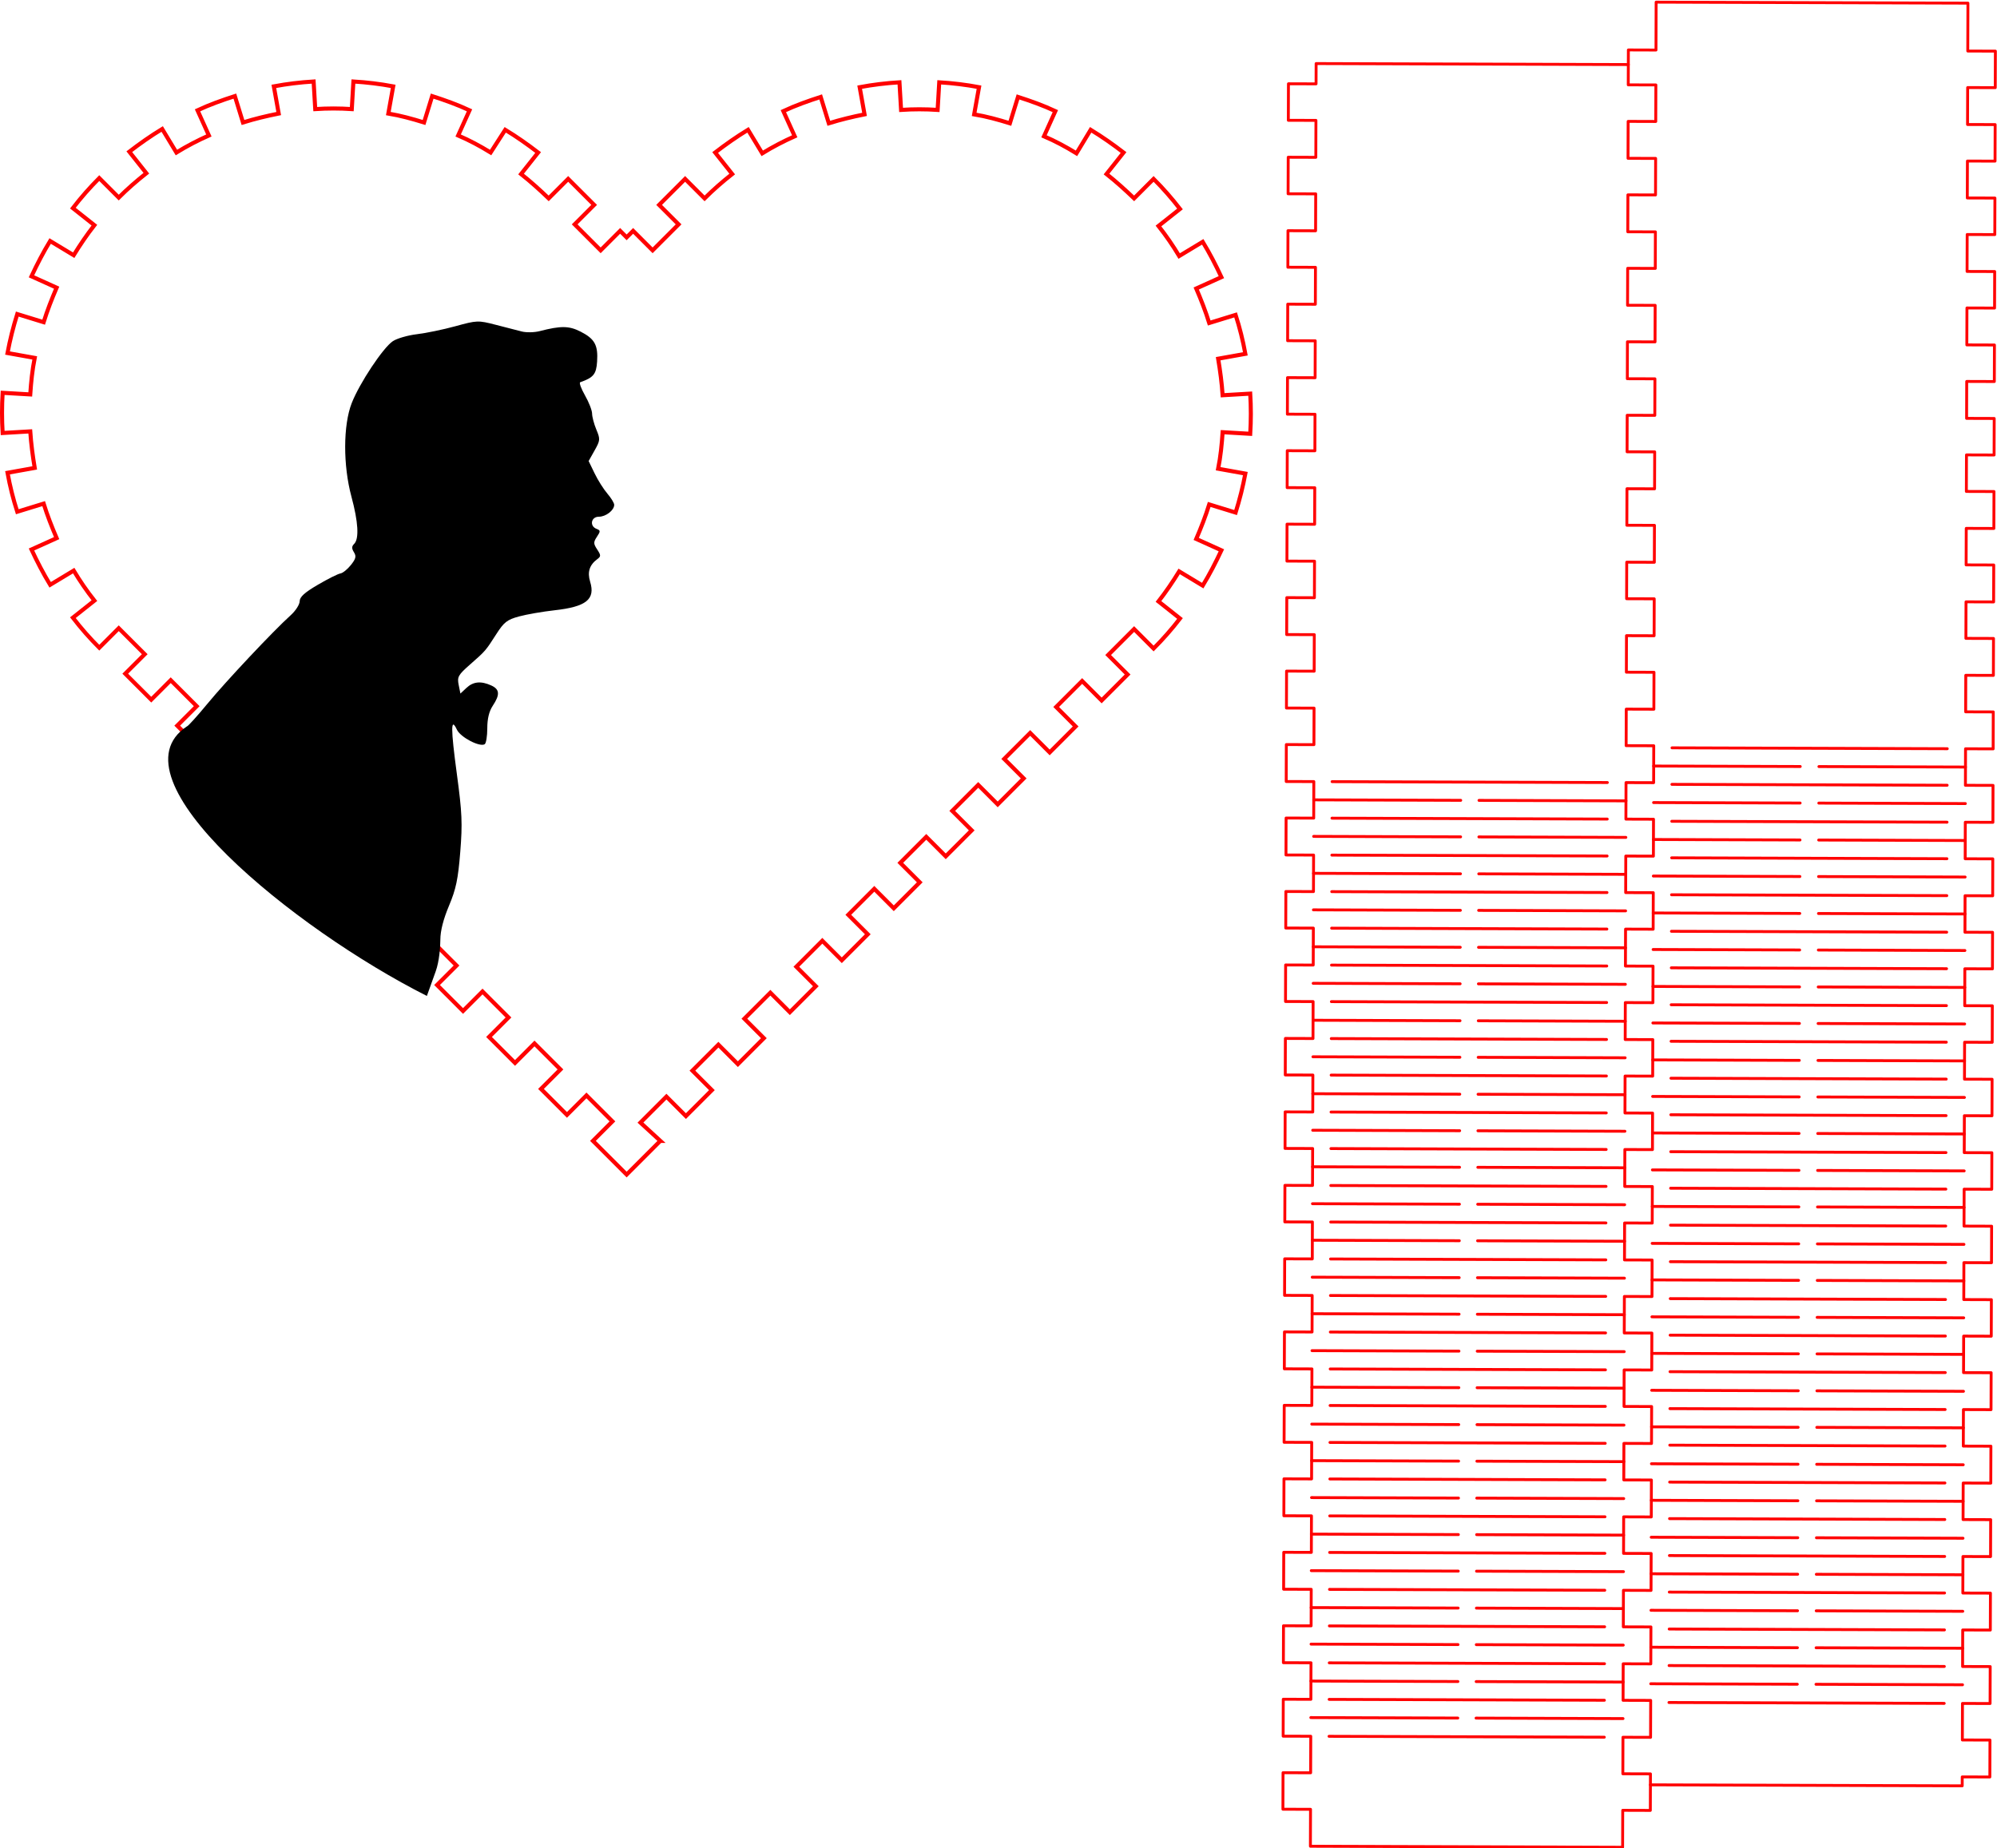 <?xml version="1.0" encoding="UTF-8" standalone="no"?>
<!-- Created with Inkscape (http://www.inkscape.org/) -->

<svg
   xmlns:dc="http://purl.org/dc/elements/1.1/"
   xmlns:cc="http://creativecommons.org/ns#"
   xmlns:rdf="http://www.w3.org/1999/02/22-rdf-syntax-ns#"
   xmlns:svg="http://www.w3.org/2000/svg"
   xmlns="http://www.w3.org/2000/svg"
   xmlns:sodipodi="http://sodipodi.sourceforge.net/DTD/sodipodi-0.dtd"
   xmlns:inkscape="http://www.inkscape.org/namespaces/inkscape"
   width="173.249mm"
   height="160.393mm"
   viewBox="0 0 613.876 568.32"
   id="svg9303"
   version="1.1"
   inkscape:version="0.91 r13725"
   sodipodi:docname="Wood.svg">
  <defs
     id="defs9305" />
  <sodipodi:namedview
     id="base"
     pagecolor="#ffffff"
     bordercolor="#666666"
     borderopacity="1.0"
     inkscape:pageopacity="0.0"
     inkscape:pageshadow="2"
     inkscape:zoom="0.80793378"
     inkscape:cx="409.4995"
     inkscape:cy="356.31481"
     inkscape:document-units="px"
     inkscape:current-layer="layer1"
     showgrid="false"
     inkscape:window-width="1920"
     inkscape:window-height="1017"
     inkscape:window-x="-8"
     inkscape:window-y="-8"
     inkscape:window-maximized="1"
     fit-margin-top="0"
     fit-margin-left="0"
     fit-margin-right="0"
     fit-margin-bottom="0" />
  <g
     inkscape:label="Layer 1"
     inkscape:groupmode="layer"
     id="layer1"
     transform="translate(-20.28,-7.554)">
    <g
       id="LWPOLYLINE_2_"
       transform="matrix(0.004,-1.248,1.248,0.004,400.732,1011.826)">
      <polygon
         style="fill:none;stroke:#ff0000;stroke-width:0.709;stroke-linecap:round;stroke-linejoin:round;stroke-miterlimit:10"
         id="polygon11"
         points="576.1,100.5 576.1,93.7 567,93.7 567,100.5 558,100.5 558,93.7 548.9,93.7 548.9,100.5 539.9,100.5 539.9,93.7 530.8,93.7 530.8,100.5 521.8,100.5 521.8,93.7 512.7,93.7 512.7,100.5 503.7,100.5 503.7,93.7 494.6,93.7 494.6,100.5 485.6,100.5 485.6,93.7 476.6,93.7 476.6,100.5 467.5,100.5 467.5,93.7 458.5,93.7 458.5,100.5 449.4,100.5 449.4,93.7 440.4,93.7 440.4,100.5 431.3,100.5 431.3,93.7 422.3,93.7 422.3,100.5 413.2,100.5 413.2,93.7 404.2,93.7 404.2,100.5 395.1,100.5 395.1,93.7 386.1,93.7 386.1,100.5 377,100.5 377,93.7 368,93.7 368,100.5 359,100.5 359,93.7 349.9,93.7 349.9,16.8 359,16.8 359,10 368,10 368,16.8 377,16.8 377,10 386.1,10 386.1,16.8 395.1,16.8 395.1,10 404.2,10 404.2,16.8 413.2,16.8 413.2,10 422.3,10 422.3,16.8 431.3,16.8 431.3,10 440.4,10 440.4,16.8 449.4,16.8 449.4,10 458.5,10 458.5,16.8 467.5,16.8 467.5,10 476.6,10 476.6,16.8 485.6,16.8 485.6,10 494.6,10 494.6,16.8 503.7,16.8 503.7,10 512.7,10 512.7,16.8 521.8,16.8 521.8,10 530.8,10 530.8,16.8 539.9,16.8 539.9,10 548.9,10 548.9,16.8 558,16.8 558,10 567,10 567,16.8 576.1,16.8 576.1,10 585.1,10 585.1,16.8 594.1,16.8 594.1,10 603.2,10 603.2,16.8 612.2,16.8 612.2,10 621.3,10 621.3,16.8 630.3,16.8 630.3,10 639.4,10 639.4,16.8 648.4,16.8 648.4,10 657.5,10 657.5,16.8 666.5,16.8 666.5,10 675.6,10 675.6,16.8 684.6,16.8 684.6,10 693.7,10 693.7,16.8 702.7,16.8 702.7,10 711.7,10 711.7,16.8 720.8,16.8 720.8,10 729.8,10 729.8,16.8 738.9,16.8 738.9,10 747.9,10 747.9,16.8 757,16.8 757,10 766,10 766,16.8 775.1,16.8 775.1,10 784.1,10 784.1,16.8 789.1,16.8 789.1,93.7 784.1,93.7 784.1,100.5 775.1,100.5 775.1,93.7 766,93.7 766,100.5 757,100.5 757,93.7 747.9,93.7 747.9,100.5 738.9,100.5 738.9,93.7 729.8,93.7 729.8,100.5 720.8,100.5 720.8,93.7 711.7,93.7 711.7,100.5 702.7,100.5 702.7,93.7 693.7,93.7 693.7,100.5 684.6,100.5 684.6,93.7 675.6,93.7 675.6,100.5 666.5,100.5 666.5,93.7 657.5,93.7 657.5,100.5 648.4,100.5 648.4,93.7 639.4,93.7 639.4,100.5 630.3,100.5 630.3,93.7 621.3,93.7 621.3,100.5 612.2,100.5 612.2,93.7 603.2,93.7 603.2,100.5 594.1,100.5 594.1,93.7 585.1,93.7 585.1,100.5 "
         class="st1" />
    </g>
    <g
       id="LINE_316_"
       transform="matrix(0.004,-1.248,1.248,0.004,400.732,1011.826)">
      <line
         style="fill:none;stroke:#ff0000;stroke-width:0.709;stroke-linecap:round;stroke-linejoin:round;stroke-miterlimit:10"
         id="line18"
         y2="89.1"
         x2="377"
         y1="21.3"
         x1="377"
         class="st1" />
    </g>
    <g
       id="LINE_315_"
       transform="matrix(0.004,-1.248,1.248,0.004,400.732,1011.826)">
      <line
         style="fill:none;stroke:#ff0000;stroke-width:0.709;stroke-linecap:round;stroke-linejoin:round;stroke-miterlimit:10"
         id="line21"
         y2="53"
         x2="381.6"
         y1="16.8"
         x1="381.6"
         class="st1" />
    </g>
    <g
       id="LINE_314_"
       transform="matrix(0.004,-1.248,1.248,0.004,400.732,1011.826)">
      <line
         style="fill:none;stroke:#ff0000;stroke-width:0.709;stroke-linecap:round;stroke-linejoin:round;stroke-miterlimit:10"
         id="line24"
         y2="93.7"
         x2="381.6"
         y1="57.5"
         x1="381.6"
         class="st1" />
    </g>
    <g
       id="LINE_313_"
       transform="matrix(0.004,-1.248,1.248,0.004,400.732,1011.826)">
      <line
         style="fill:none;stroke:#ff0000;stroke-width:0.709;stroke-linecap:round;stroke-linejoin:round;stroke-miterlimit:10"
         id="line27"
         y2="89.1"
         x2="386.1"
         y1="21.3"
         x1="386.1"
         class="st1" />
    </g>
    <g
       id="LINE_312_"
       transform="matrix(0.004,-1.248,1.248,0.004,400.732,1011.826)">
      <line
         style="fill:none;stroke:#ff0000;stroke-width:0.709;stroke-linecap:round;stroke-linejoin:round;stroke-miterlimit:10"
         id="line30"
         y2="53"
         x2="390.6"
         y1="16.8"
         x1="390.6"
         class="st1" />
    </g>
    <g
       id="LINE_311_"
       transform="matrix(0.004,-1.248,1.248,0.004,400.732,1011.826)">
      <line
         style="fill:none;stroke:#ff0000;stroke-width:0.709;stroke-linecap:round;stroke-linejoin:round;stroke-miterlimit:10"
         id="line33"
         y2="93.7"
         x2="390.6"
         y1="57.5"
         x1="390.6"
         class="st1" />
    </g>
    <g
       id="LINE_310_"
       transform="matrix(0.004,-1.248,1.248,0.004,400.732,1011.826)">
      <line
         style="fill:none;stroke:#ff0000;stroke-width:0.709;stroke-linecap:round;stroke-linejoin:round;stroke-miterlimit:10"
         id="line36"
         y2="89.1"
         x2="395.1"
         y1="21.3"
         x1="395.1"
         class="st1" />
    </g>
    <g
       id="LINE_309_"
       transform="matrix(0.004,-1.248,1.248,0.004,400.732,1011.826)">
      <line
         style="fill:none;stroke:#ff0000;stroke-width:0.709;stroke-linecap:round;stroke-linejoin:round;stroke-miterlimit:10"
         id="line39"
         y2="53"
         x2="399.7"
         y1="16.8"
         x1="399.7"
         class="st1" />
    </g>
    <g
       id="LINE_308_"
       transform="matrix(0.004,-1.248,1.248,0.004,400.732,1011.826)">
      <line
         style="fill:none;stroke:#ff0000;stroke-width:0.709;stroke-linecap:round;stroke-linejoin:round;stroke-miterlimit:10"
         id="line42"
         y2="93.7"
         x2="399.7"
         y1="57.5"
         x1="399.7"
         class="st1" />
    </g>
    <g
       id="LINE_307_"
       transform="matrix(0.004,-1.248,1.248,0.004,400.732,1011.826)">
      <line
         style="fill:none;stroke:#ff0000;stroke-width:0.709;stroke-linecap:round;stroke-linejoin:round;stroke-miterlimit:10"
         id="line45"
         y2="89.1"
         x2="404.2"
         y1="21.3"
         x1="404.2"
         class="st1" />
    </g>
    <g
       id="LINE_306_"
       transform="matrix(0.004,-1.248,1.248,0.004,400.732,1011.826)">
      <line
         style="fill:none;stroke:#ff0000;stroke-width:0.709;stroke-linecap:round;stroke-linejoin:round;stroke-miterlimit:10"
         id="line48"
         y2="53"
         x2="408.7"
         y1="16.8"
         x1="408.7"
         class="st1" />
    </g>
    <g
       id="LINE_305_"
       transform="matrix(0.004,-1.248,1.248,0.004,400.732,1011.826)">
      <line
         style="fill:none;stroke:#ff0000;stroke-width:0.709;stroke-linecap:round;stroke-linejoin:round;stroke-miterlimit:10"
         id="line51"
         y2="93.7"
         x2="408.7"
         y1="57.5"
         x1="408.7"
         class="st1" />
    </g>
    <g
       id="LINE_304_"
       transform="matrix(0.004,-1.248,1.248,0.004,400.732,1011.826)">
      <line
         style="fill:none;stroke:#ff0000;stroke-width:0.709;stroke-linecap:round;stroke-linejoin:round;stroke-miterlimit:10"
         id="line54"
         y2="89.1"
         x2="413.2"
         y1="21.3"
         x1="413.2"
         class="st1" />
    </g>
    <g
       id="LINE_303_"
       transform="matrix(0.004,-1.248,1.248,0.004,400.732,1011.826)">
      <line
         style="fill:none;stroke:#ff0000;stroke-width:0.709;stroke-linecap:round;stroke-linejoin:round;stroke-miterlimit:10"
         id="line57"
         y2="53"
         x2="417.8"
         y1="16.8"
         x1="417.8"
         class="st1" />
    </g>
    <g
       id="LINE_302_"
       transform="matrix(0.004,-1.248,1.248,0.004,400.732,1011.826)">
      <line
         style="fill:none;stroke:#ff0000;stroke-width:0.709;stroke-linecap:round;stroke-linejoin:round;stroke-miterlimit:10"
         id="line60"
         y2="93.7"
         x2="417.8"
         y1="57.5"
         x1="417.8"
         class="st1" />
    </g>
    <g
       id="LINE_301_"
       transform="matrix(0.004,-1.248,1.248,0.004,400.732,1011.826)">
      <line
         style="fill:none;stroke:#ff0000;stroke-width:0.709;stroke-linecap:round;stroke-linejoin:round;stroke-miterlimit:10"
         id="line63"
         y2="89.1"
         x2="422.3"
         y1="21.3"
         x1="422.3"
         class="st1" />
    </g>
    <g
       id="LINE_300_"
       transform="matrix(0.004,-1.248,1.248,0.004,400.732,1011.826)">
      <line
         style="fill:none;stroke:#ff0000;stroke-width:0.709;stroke-linecap:round;stroke-linejoin:round;stroke-miterlimit:10"
         id="line66"
         y2="53"
         x2="426.8"
         y1="16.8"
         x1="426.8"
         class="st1" />
    </g>
    <g
       id="LINE_299_"
       transform="matrix(0.004,-1.248,1.248,0.004,400.732,1011.826)">
      <line
         style="fill:none;stroke:#ff0000;stroke-width:0.709;stroke-linecap:round;stroke-linejoin:round;stroke-miterlimit:10"
         id="line69"
         y2="93.7"
         x2="426.8"
         y1="57.5"
         x1="426.8"
         class="st1" />
    </g>
    <g
       id="LINE_298_"
       transform="matrix(0.004,-1.248,1.248,0.004,400.732,1011.826)">
      <line
         style="fill:none;stroke:#ff0000;stroke-width:0.709;stroke-linecap:round;stroke-linejoin:round;stroke-miterlimit:10"
         id="line72"
         y2="89.1"
         x2="431.3"
         y1="21.3"
         x1="431.3"
         class="st1" />
    </g>
    <g
       id="LINE_297_"
       transform="matrix(0.004,-1.248,1.248,0.004,400.732,1011.826)">
      <line
         style="fill:none;stroke:#ff0000;stroke-width:0.709;stroke-linecap:round;stroke-linejoin:round;stroke-miterlimit:10"
         id="line75"
         y2="53"
         x2="435.8"
         y1="16.8"
         x1="435.8"
         class="st1" />
    </g>
    <g
       id="LINE_296_"
       transform="matrix(0.004,-1.248,1.248,0.004,400.732,1011.826)">
      <line
         style="fill:none;stroke:#ff0000;stroke-width:0.709;stroke-linecap:round;stroke-linejoin:round;stroke-miterlimit:10"
         id="line78"
         y2="93.7"
         x2="435.8"
         y1="57.5"
         x1="435.8"
         class="st1" />
    </g>
    <g
       id="LINE_295_"
       transform="matrix(0.004,-1.248,1.248,0.004,400.732,1011.826)">
      <line
         style="fill:none;stroke:#ff0000;stroke-width:0.709;stroke-linecap:round;stroke-linejoin:round;stroke-miterlimit:10"
         id="line81"
         y2="89.1"
         x2="440.4"
         y1="21.3"
         x1="440.4"
         class="st1" />
    </g>
    <g
       id="LINE_294_"
       transform="matrix(0.004,-1.248,1.248,0.004,400.732,1011.826)">
      <line
         style="fill:none;stroke:#ff0000;stroke-width:0.709;stroke-linecap:round;stroke-linejoin:round;stroke-miterlimit:10"
         id="line84"
         y2="53"
         x2="444.9"
         y1="16.8"
         x1="444.9"
         class="st1" />
    </g>
    <g
       id="LINE_293_"
       transform="matrix(0.004,-1.248,1.248,0.004,400.732,1011.826)">
      <line
         style="fill:none;stroke:#ff0000;stroke-width:0.709;stroke-linecap:round;stroke-linejoin:round;stroke-miterlimit:10"
         id="line87"
         y2="93.7"
         x2="444.9"
         y1="57.5"
         x1="444.9"
         class="st1" />
    </g>
    <g
       id="LINE_292_"
       transform="matrix(0.004,-1.248,1.248,0.004,400.732,1011.826)">
      <line
         style="fill:none;stroke:#ff0000;stroke-width:0.709;stroke-linecap:round;stroke-linejoin:round;stroke-miterlimit:10"
         id="line90"
         y2="89.1"
         x2="449.4"
         y1="21.3"
         x1="449.4"
         class="st1" />
    </g>
    <g
       id="LINE_291_"
       transform="matrix(0.004,-1.248,1.248,0.004,400.732,1011.826)">
      <line
         style="fill:none;stroke:#ff0000;stroke-width:0.709;stroke-linecap:round;stroke-linejoin:round;stroke-miterlimit:10"
         id="line93"
         y2="53"
         x2="453.9"
         y1="16.8"
         x1="453.9"
         class="st1" />
    </g>
    <g
       id="LINE_290_"
       transform="matrix(0.004,-1.248,1.248,0.004,400.732,1011.826)">
      <line
         style="fill:none;stroke:#ff0000;stroke-width:0.709;stroke-linecap:round;stroke-linejoin:round;stroke-miterlimit:10"
         id="line96"
         y2="93.7"
         x2="453.9"
         y1="57.5"
         x1="453.9"
         class="st1" />
    </g>
    <g
       id="LINE_289_"
       transform="matrix(0.004,-1.248,1.248,0.004,400.732,1011.826)">
      <line
         style="fill:none;stroke:#ff0000;stroke-width:0.709;stroke-linecap:round;stroke-linejoin:round;stroke-miterlimit:10"
         id="line99"
         y2="89.1"
         x2="458.5"
         y1="21.3"
         x1="458.5"
         class="st1" />
    </g>
    <g
       id="LINE_288_"
       transform="matrix(0.004,-1.248,1.248,0.004,400.732,1011.826)">
      <line
         style="fill:none;stroke:#ff0000;stroke-width:0.709;stroke-linecap:round;stroke-linejoin:round;stroke-miterlimit:10"
         id="line102"
         y2="53"
         x2="463"
         y1="16.8"
         x1="463"
         class="st1" />
    </g>
    <g
       id="LINE_287_"
       transform="matrix(0.004,-1.248,1.248,0.004,400.732,1011.826)">
      <line
         style="fill:none;stroke:#ff0000;stroke-width:0.709;stroke-linecap:round;stroke-linejoin:round;stroke-miterlimit:10"
         id="line105"
         y2="93.7"
         x2="463"
         y1="57.5"
         x1="463"
         class="st1" />
    </g>
    <g
       id="LINE_286_"
       transform="matrix(0.004,-1.248,1.248,0.004,400.732,1011.826)">
      <line
         style="fill:none;stroke:#ff0000;stroke-width:0.709;stroke-linecap:round;stroke-linejoin:round;stroke-miterlimit:10"
         id="line108"
         y2="89.1"
         x2="467.5"
         y1="21.3"
         x1="467.5"
         class="st1" />
    </g>
    <g
       id="LINE_285_"
       transform="matrix(0.004,-1.248,1.248,0.004,400.732,1011.826)">
      <line
         style="fill:none;stroke:#ff0000;stroke-width:0.709;stroke-linecap:round;stroke-linejoin:round;stroke-miterlimit:10"
         id="line111"
         y2="53"
         x2="472"
         y1="16.8"
         x1="472"
         class="st1" />
    </g>
    <g
       id="LINE_284_"
       transform="matrix(0.004,-1.248,1.248,0.004,400.732,1011.826)">
      <line
         style="fill:none;stroke:#ff0000;stroke-width:0.709;stroke-linecap:round;stroke-linejoin:round;stroke-miterlimit:10"
         id="line114"
         y2="93.7"
         x2="472"
         y1="57.5"
         x1="472"
         class="st1" />
    </g>
    <g
       id="LINE_283_"
       transform="matrix(0.004,-1.248,1.248,0.004,400.732,1011.826)">
      <line
         style="fill:none;stroke:#ff0000;stroke-width:0.709;stroke-linecap:round;stroke-linejoin:round;stroke-miterlimit:10"
         id="line117"
         y2="89.1"
         x2="476.6"
         y1="21.3"
         x1="476.6"
         class="st1" />
    </g>
    <g
       id="LINE_282_"
       transform="matrix(0.004,-1.248,1.248,0.004,400.732,1011.826)">
      <line
         style="fill:none;stroke:#ff0000;stroke-width:0.709;stroke-linecap:round;stroke-linejoin:round;stroke-miterlimit:10"
         id="line120"
         y2="53"
         x2="481.1"
         y1="16.8"
         x1="481.1"
         class="st1" />
    </g>
    <g
       id="LINE_281_"
       transform="matrix(0.004,-1.248,1.248,0.004,400.732,1011.826)">
      <line
         style="fill:none;stroke:#ff0000;stroke-width:0.709;stroke-linecap:round;stroke-linejoin:round;stroke-miterlimit:10"
         id="line123"
         y2="93.7"
         x2="481.1"
         y1="57.5"
         x1="481.1"
         class="st1" />
    </g>
    <g
       id="LINE_280_"
       transform="matrix(0.004,-1.248,1.248,0.004,400.732,1011.826)">
      <line
         style="fill:none;stroke:#ff0000;stroke-width:0.709;stroke-linecap:round;stroke-linejoin:round;stroke-miterlimit:10"
         id="line126"
         y2="89.1"
         x2="485.6"
         y1="21.3"
         x1="485.6"
         class="st1" />
    </g>
    <g
       id="LINE_279_"
       transform="matrix(0.004,-1.248,1.248,0.004,400.732,1011.826)">
      <line
         style="fill:none;stroke:#ff0000;stroke-width:0.709;stroke-linecap:round;stroke-linejoin:round;stroke-miterlimit:10"
         id="line129"
         y2="53"
         x2="490.1"
         y1="16.8"
         x1="490.1"
         class="st1" />
    </g>
    <g
       id="LINE_278_"
       transform="matrix(0.004,-1.248,1.248,0.004,400.732,1011.826)">
      <line
         style="fill:none;stroke:#ff0000;stroke-width:0.709;stroke-linecap:round;stroke-linejoin:round;stroke-miterlimit:10"
         id="line132"
         y2="93.7"
         x2="490.1"
         y1="57.5"
         x1="490.1"
         class="st1" />
    </g>
    <g
       id="LINE_277_"
       transform="matrix(0.004,-1.248,1.248,0.004,400.732,1011.826)">
      <line
         style="fill:none;stroke:#ff0000;stroke-width:0.709;stroke-linecap:round;stroke-linejoin:round;stroke-miterlimit:10"
         id="line135"
         y2="89.1"
         x2="494.6"
         y1="21.3"
         x1="494.6"
         class="st1" />
    </g>
    <g
       id="LINE_276_"
       transform="matrix(0.004,-1.248,1.248,0.004,400.732,1011.826)">
      <line
         style="fill:none;stroke:#ff0000;stroke-width:0.709;stroke-linecap:round;stroke-linejoin:round;stroke-miterlimit:10"
         id="line138"
         y2="53"
         x2="499.2"
         y1="16.8"
         x1="499.2"
         class="st1" />
    </g>
    <g
       id="LINE_275_"
       transform="matrix(0.004,-1.248,1.248,0.004,400.732,1011.826)">
      <line
         style="fill:none;stroke:#ff0000;stroke-width:0.709;stroke-linecap:round;stroke-linejoin:round;stroke-miterlimit:10"
         id="line141"
         y2="93.7"
         x2="499.2"
         y1="57.5"
         x1="499.2"
         class="st1" />
    </g>
    <g
       id="LINE_274_"
       transform="matrix(0.004,-1.248,1.248,0.004,400.732,1011.826)">
      <line
         style="fill:none;stroke:#ff0000;stroke-width:0.709;stroke-linecap:round;stroke-linejoin:round;stroke-miterlimit:10"
         id="line144"
         y2="89.1"
         x2="503.7"
         y1="21.3"
         x1="503.7"
         class="st1" />
    </g>
    <g
       id="LINE_273_"
       transform="matrix(0.004,-1.248,1.248,0.004,400.732,1011.826)">
      <line
         style="fill:none;stroke:#ff0000;stroke-width:0.709;stroke-linecap:round;stroke-linejoin:round;stroke-miterlimit:10"
         id="line147"
         y2="53"
         x2="508.2"
         y1="16.8"
         x1="508.2"
         class="st1" />
    </g>
    <g
       id="LINE_272_"
       transform="matrix(0.004,-1.248,1.248,0.004,400.732,1011.826)">
      <line
         style="fill:none;stroke:#ff0000;stroke-width:0.709;stroke-linecap:round;stroke-linejoin:round;stroke-miterlimit:10"
         id="line150"
         y2="93.7"
         x2="508.2"
         y1="57.5"
         x1="508.2"
         class="st1" />
    </g>
    <g
       id="LINE_271_"
       transform="matrix(0.004,-1.248,1.248,0.004,400.732,1011.826)">
      <line
         style="fill:none;stroke:#ff0000;stroke-width:0.709;stroke-linecap:round;stroke-linejoin:round;stroke-miterlimit:10"
         id="line153"
         y2="89.1"
         x2="512.7"
         y1="21.3"
         x1="512.7"
         class="st1" />
    </g>
    <g
       id="LINE_270_"
       transform="matrix(0.004,-1.248,1.248,0.004,400.732,1011.826)">
      <line
         style="fill:none;stroke:#ff0000;stroke-width:0.709;stroke-linecap:round;stroke-linejoin:round;stroke-miterlimit:10"
         id="line156"
         y2="53"
         x2="517.3"
         y1="16.8"
         x1="517.3"
         class="st1" />
    </g>
    <g
       id="LINE_269_"
       transform="matrix(0.004,-1.248,1.248,0.004,400.732,1011.826)">
      <line
         style="fill:none;stroke:#ff0000;stroke-width:0.709;stroke-linecap:round;stroke-linejoin:round;stroke-miterlimit:10"
         id="line159"
         y2="93.7"
         x2="517.3"
         y1="57.5"
         x1="517.3"
         class="st1" />
    </g>
    <g
       id="LINE_268_"
       transform="matrix(0.004,-1.248,1.248,0.004,400.732,1011.826)">
      <line
         style="fill:none;stroke:#ff0000;stroke-width:0.709;stroke-linecap:round;stroke-linejoin:round;stroke-miterlimit:10"
         id="line162"
         y2="89.1"
         x2="521.8"
         y1="21.3"
         x1="521.8"
         class="st1" />
    </g>
    <g
       id="LINE_267_"
       transform="matrix(0.004,-1.248,1.248,0.004,400.732,1011.826)">
      <line
         style="fill:none;stroke:#ff0000;stroke-width:0.709;stroke-linecap:round;stroke-linejoin:round;stroke-miterlimit:10"
         id="line165"
         y2="53"
         x2="526.3"
         y1="16.8"
         x1="526.3"
         class="st1" />
    </g>
    <g
       id="LINE_266_"
       transform="matrix(0.004,-1.248,1.248,0.004,400.732,1011.826)">
      <line
         style="fill:none;stroke:#ff0000;stroke-width:0.709;stroke-linecap:round;stroke-linejoin:round;stroke-miterlimit:10"
         id="line168"
         y2="93.7"
         x2="526.3"
         y1="57.5"
         x1="526.3"
         class="st1" />
    </g>
    <g
       id="LINE_265_"
       transform="matrix(0.004,-1.248,1.248,0.004,400.732,1011.826)">
      <line
         style="fill:none;stroke:#ff0000;stroke-width:0.709;stroke-linecap:round;stroke-linejoin:round;stroke-miterlimit:10"
         id="line171"
         y2="89.1"
         x2="530.8"
         y1="21.3"
         x1="530.8"
         class="st1" />
    </g>
    <g
       id="LINE_264_"
       transform="matrix(0.004,-1.248,1.248,0.004,400.732,1011.826)">
      <line
         style="fill:none;stroke:#ff0000;stroke-width:0.709;stroke-linecap:round;stroke-linejoin:round;stroke-miterlimit:10"
         id="line174"
         y2="53"
         x2="535.3"
         y1="16.8"
         x1="535.3"
         class="st1" />
    </g>
    <g
       id="LINE_263_"
       transform="matrix(0.004,-1.248,1.248,0.004,400.732,1011.826)">
      <line
         style="fill:none;stroke:#ff0000;stroke-width:0.709;stroke-linecap:round;stroke-linejoin:round;stroke-miterlimit:10"
         id="line177"
         y2="93.7"
         x2="535.3"
         y1="57.5"
         x1="535.3"
         class="st1" />
    </g>
    <g
       id="LINE_262_"
       transform="matrix(0.004,-1.248,1.248,0.004,400.732,1011.826)">
      <line
         style="fill:none;stroke:#ff0000;stroke-width:0.709;stroke-linecap:round;stroke-linejoin:round;stroke-miterlimit:10"
         id="line180"
         y2="89.1"
         x2="539.9"
         y1="21.3"
         x1="539.9"
         class="st1" />
    </g>
    <g
       id="LINE_261_"
       transform="matrix(0.004,-1.248,1.248,0.004,400.732,1011.826)">
      <line
         style="fill:none;stroke:#ff0000;stroke-width:0.709;stroke-linecap:round;stroke-linejoin:round;stroke-miterlimit:10"
         id="line183"
         y2="53"
         x2="544.4"
         y1="16.8"
         x1="544.4"
         class="st1" />
    </g>
    <g
       id="LINE_260_"
       transform="matrix(0.004,-1.248,1.248,0.004,400.732,1011.826)">
      <line
         style="fill:none;stroke:#ff0000;stroke-width:0.709;stroke-linecap:round;stroke-linejoin:round;stroke-miterlimit:10"
         id="line186"
         y2="93.7"
         x2="544.4"
         y1="57.5"
         x1="544.4"
         class="st1" />
    </g>
    <g
       id="LINE_259_"
       transform="matrix(0.004,-1.248,1.248,0.004,400.732,1011.826)">
      <line
         style="fill:none;stroke:#ff0000;stroke-width:0.709;stroke-linecap:round;stroke-linejoin:round;stroke-miterlimit:10"
         id="line189"
         y2="89.1"
         x2="548.9"
         y1="21.3"
         x1="548.9"
         class="st1" />
    </g>
    <g
       id="LINE_258_"
       transform="matrix(0.004,-1.248,1.248,0.004,400.732,1011.826)">
      <line
         style="fill:none;stroke:#ff0000;stroke-width:0.709;stroke-linecap:round;stroke-linejoin:round;stroke-miterlimit:10"
         id="line192"
         y2="53"
         x2="553.4"
         y1="16.8"
         x1="553.4"
         class="st1" />
    </g>
    <g
       id="LINE_257_"
       transform="matrix(0.004,-1.248,1.248,0.004,400.732,1011.826)">
      <line
         style="fill:none;stroke:#ff0000;stroke-width:0.709;stroke-linecap:round;stroke-linejoin:round;stroke-miterlimit:10"
         id="line195"
         y2="93.7"
         x2="553.4"
         y1="57.5"
         x1="553.4"
         class="st1" />
    </g>
    <g
       id="LINE_256_"
       transform="matrix(0.004,-1.248,1.248,0.004,400.732,1011.826)">
      <line
         style="fill:none;stroke:#ff0000;stroke-width:0.709;stroke-linecap:round;stroke-linejoin:round;stroke-miterlimit:10"
         id="line198"
         y2="89.1"
         x2="558"
         y1="21.3"
         x1="558"
         class="st1" />
    </g>
    <g
       id="LINE_255_"
       transform="matrix(0.004,-1.248,1.248,0.004,400.732,1011.826)">
      <line
         style="fill:none;stroke:#ff0000;stroke-width:0.709;stroke-linecap:round;stroke-linejoin:round;stroke-miterlimit:10"
         id="line201"
         y2="53"
         x2="562.5"
         y1="16.8"
         x1="562.5"
         class="st1" />
    </g>
    <g
       id="LINE_254_"
       transform="matrix(0.004,-1.248,1.248,0.004,400.732,1011.826)">
      <line
         style="fill:none;stroke:#ff0000;stroke-width:0.709;stroke-linecap:round;stroke-linejoin:round;stroke-miterlimit:10"
         id="line204"
         y2="93.7"
         x2="562.5"
         y1="57.5"
         x1="562.5"
         class="st1" />
    </g>
    <g
       id="LINE_253_"
       transform="matrix(0.004,-1.248,1.248,0.004,400.732,1011.826)">
      <line
         style="fill:none;stroke:#ff0000;stroke-width:0.709;stroke-linecap:round;stroke-linejoin:round;stroke-miterlimit:10"
         id="line207"
         y2="89.1"
         x2="567"
         y1="21.3"
         x1="567"
         class="st1" />
    </g>
    <g
       id="LINE_252_"
       transform="matrix(0.004,-1.248,1.248,0.004,400.732,1011.826)">
      <line
         style="fill:none;stroke:#ff0000;stroke-width:0.709;stroke-linecap:round;stroke-linejoin:round;stroke-miterlimit:10"
         id="line210"
         y2="53"
         x2="571.5"
         y1="16.8"
         x1="571.5"
         class="st1" />
    </g>
    <g
       id="LINE_251_"
       transform="matrix(0.004,-1.248,1.248,0.004,400.732,1011.826)">
      <line
         style="fill:none;stroke:#ff0000;stroke-width:0.709;stroke-linecap:round;stroke-linejoin:round;stroke-miterlimit:10"
         id="line213"
         y2="93.7"
         x2="571.5"
         y1="57.5"
         x1="571.5"
         class="st1" />
    </g>
    <g
       id="LINE_250_"
       transform="matrix(0.004,-1.248,1.248,0.004,400.732,1011.826)">
      <line
         style="fill:none;stroke:#ff0000;stroke-width:0.709;stroke-linecap:round;stroke-linejoin:round;stroke-miterlimit:10"
         id="line216"
         y2="89.1"
         x2="576.1"
         y1="21.3"
         x1="576.1"
         class="st1" />
    </g>
    <g
       id="LINE_249_"
       transform="matrix(0.004,-1.248,1.248,0.004,400.732,1011.826)">
      <line
         style="fill:none;stroke:#ff0000;stroke-width:0.709;stroke-linecap:round;stroke-linejoin:round;stroke-miterlimit:10"
         id="line219"
         y2="53"
         x2="580.6"
         y1="16.8"
         x1="580.6"
         class="st1" />
    </g>
    <g
       id="LINE_248_"
       transform="matrix(0.004,-1.248,1.248,0.004,400.732,1011.826)">
      <line
         style="fill:none;stroke:#ff0000;stroke-width:0.709;stroke-linecap:round;stroke-linejoin:round;stroke-miterlimit:10"
         id="line222"
         y2="93.7"
         x2="580.6"
         y1="57.5"
         x1="580.6"
         class="st1" />
    </g>
    <g
       id="LINE_247_"
       transform="matrix(0.004,-1.248,1.248,0.004,400.732,1011.826)">
      <line
         style="fill:none;stroke:#ff0000;stroke-width:0.709;stroke-linecap:round;stroke-linejoin:round;stroke-miterlimit:10"
         id="line225"
         y2="89.1"
         x2="585.1"
         y1="21.3"
         x1="585.1"
         class="st1" />
    </g>
    <g
       id="LINE_246_"
       transform="matrix(0.004,-1.248,1.248,0.004,400.732,1011.826)">
      <line
         style="fill:none;stroke:#ff0000;stroke-width:0.709;stroke-linecap:round;stroke-linejoin:round;stroke-miterlimit:10"
         id="line228"
         y2="53"
         x2="589.6"
         y1="16.8"
         x1="589.6"
         class="st1" />
    </g>
    <g
       id="LINE_245_"
       transform="matrix(0.004,-1.248,1.248,0.004,400.732,1011.826)">
      <line
         style="fill:none;stroke:#ff0000;stroke-width:0.709;stroke-linecap:round;stroke-linejoin:round;stroke-miterlimit:10"
         id="line231"
         y2="93.7"
         x2="589.6"
         y1="57.5"
         x1="589.6"
         class="st1" />
    </g>
    <g
       id="LINE_244_"
       transform="matrix(0.004,-1.248,1.248,0.004,400.732,1011.826)">
      <line
         style="fill:none;stroke:#ff0000;stroke-width:0.709;stroke-linecap:round;stroke-linejoin:round;stroke-miterlimit:10"
         id="line234"
         y2="89.1"
         x2="594.1"
         y1="21.3"
         x1="594.1"
         class="st1" />
    </g>
    <g
       id="LINE_243_"
       transform="matrix(0.004,-1.248,1.248,0.004,400.732,1011.826)">
      <line
         style="fill:none;stroke:#ff0000;stroke-width:0.709;stroke-linecap:round;stroke-linejoin:round;stroke-miterlimit:10"
         id="line237"
         y2="53"
         x2="598.7"
         y1="16.8"
         x1="598.7"
         class="st1" />
    </g>
    <g
       id="LINE_242_"
       transform="matrix(0.004,-1.248,1.248,0.004,400.732,1011.826)">
      <line
         style="fill:none;stroke:#ff0000;stroke-width:0.709;stroke-linecap:round;stroke-linejoin:round;stroke-miterlimit:10"
         id="line240"
         y2="93.7"
         x2="598.7"
         y1="57.5"
         x1="598.7"
         class="st1" />
    </g>
    <g
       id="LINE_241_"
       transform="matrix(0.004,-1.248,1.248,0.004,400.732,1011.826)">
      <line
         style="fill:none;stroke:#ff0000;stroke-width:0.709;stroke-linecap:round;stroke-linejoin:round;stroke-miterlimit:10"
         id="line243"
         y2="89.1"
         x2="603.2"
         y1="21.3"
         x1="603.2"
         class="st1" />
    </g>
    <g
       id="LINE_240_"
       transform="matrix(0.004,-1.248,1.248,0.004,400.732,1011.826)">
      <line
         style="fill:none;stroke:#ff0000;stroke-width:0.709;stroke-linecap:round;stroke-linejoin:round;stroke-miterlimit:10"
         id="line246"
         y2="53"
         x2="607.7"
         y1="16.8"
         x1="607.7"
         class="st1" />
    </g>
    <g
       id="LINE_239_"
       transform="matrix(0.004,-1.248,1.248,0.004,400.732,1011.826)">
      <line
         style="fill:none;stroke:#ff0000;stroke-width:0.709;stroke-linecap:round;stroke-linejoin:round;stroke-miterlimit:10"
         id="line249"
         y2="93.7"
         x2="607.7"
         y1="57.5"
         x1="607.7"
         class="st1" />
    </g>
    <g
       id="LINE_238_"
       transform="matrix(0.004,-1.248,1.248,0.004,400.732,1011.826)">
      <line
         style="fill:none;stroke:#ff0000;stroke-width:0.709;stroke-linecap:round;stroke-linejoin:round;stroke-miterlimit:10"
         id="line252"
         y2="89.1"
         x2="612.2"
         y1="21.3"
         x1="612.2"
         class="st1" />
    </g>
    <g
       id="g254"
       transform="matrix(0.004,-1.248,1.248,0.004,400.732,1011.826)">
      <g
         id="LWPOLYLINE_5_">
        <polyline
           style="fill:none;stroke:#ff0000;stroke-width:0.709;stroke-linecap:round;stroke-linejoin:round;stroke-miterlimit:10"
           id="polyline257"
           points="365.3,100.5 365.3,177.3 367.5,177.3 367.5,184.1 376.6,184.1 376.6,177.3 385.6,177.3      385.6,184.1 394.7,184.1 394.7,177.3 403.7,177.3 403.7,184.1 412.8,184.1 412.8,177.3 421.8,177.3 421.8,184.1 430.9,184.1      430.9,177.3 439.9,177.3 439.9,184.1 449,184.1 449,177.3 458,177.3 458,184.1 467.1,184.1 467.1,177.3 476.1,177.3 476.1,184.1      485.1,184.1 485.1,177.3 494.2,177.3 494.2,184.1 503.2,184.1 503.2,177.3 512.3,177.3 512.3,184.1 521.3,184.1 521.3,177.3      530.4,177.3 530.4,184.1 539.4,184.1 539.4,177.3 548.5,177.3 548.5,184.1 557.5,184.1 557.5,177.3 566.6,177.3 566.6,184.1      575.6,184.1 575.6,177.3 584.6,177.3 584.6,184.1 593.7,184.1 593.7,177.3 602.7,177.3 602.7,184.1 611.8,184.1 611.8,177.3      620.8,177.3 620.8,184.1 629.9,184.1 629.9,177.3 638.9,177.3 638.9,184.1 648,184.1 648,177.3 657,177.3 657,184.1 666.1,184.1      666.1,177.3 675.1,177.3 675.1,184.1 684.2,184.1 684.2,177.3 693.2,177.3 693.2,184.1 702.2,184.1 702.2,177.3 711.3,177.3      711.3,184.1 720.3,184.1 720.3,177.3 729.4,177.3 729.4,184.1 738.4,184.1 738.4,177.3 747.5,177.3 747.5,184.1 756.5,184.1      756.5,177.3 765.6,177.3 765.6,184.1 774.6,184.1 774.6,177.3 783.7,177.3 783.7,184.1 792.7,184.1 792.7,177.3 804.5,177.3      804.5,100.5 792.7,100.5 792.7,93.7 789.1,93.7    "
           class="st1" />
      </g>
      <g
         id="LINE_157_">
        <line
           style="fill:none;stroke:#ff0000;stroke-width:0.709;stroke-linecap:round;stroke-linejoin:round;stroke-miterlimit:10"
           id="line260"
           y2="105"
           x2="385.6"
           y1="172.8"
           x1="385.6"
           class="st1" />
      </g>
      <g
         id="LINE_156_">
        <line
           style="fill:none;stroke:#ff0000;stroke-width:0.709;stroke-linecap:round;stroke-linejoin:round;stroke-miterlimit:10"
           id="line263"
           y2="141.2"
           x2="390.2"
           y1="177.3"
           x1="390.2"
           class="st1" />
      </g>
      <g
         id="LINE_155_">
        <line
           style="fill:none;stroke:#ff0000;stroke-width:0.709;stroke-linecap:round;stroke-linejoin:round;stroke-miterlimit:10"
           id="line266"
           y2="100.5"
           x2="390.2"
           y1="136.6"
           x1="390.2"
           class="st1" />
      </g>
      <g
         id="LINE_154_">
        <line
           style="fill:none;stroke:#ff0000;stroke-width:0.709;stroke-linecap:round;stroke-linejoin:round;stroke-miterlimit:10"
           id="line269"
           y2="105"
           x2="394.7"
           y1="172.8"
           x1="394.7"
           class="st1" />
      </g>
      <g
         id="LINE_153_">
        <line
           style="fill:none;stroke:#ff0000;stroke-width:0.709;stroke-linecap:round;stroke-linejoin:round;stroke-miterlimit:10"
           id="line272"
           y2="141.2"
           x2="399.2"
           y1="177.3"
           x1="399.2"
           class="st1" />
      </g>
      <g
         id="LINE_152_">
        <line
           style="fill:none;stroke:#ff0000;stroke-width:0.709;stroke-linecap:round;stroke-linejoin:round;stroke-miterlimit:10"
           id="line275"
           y2="100.5"
           x2="399.2"
           y1="136.6"
           x1="399.2"
           class="st1" />
      </g>
      <g
         id="LINE_151_">
        <line
           style="fill:none;stroke:#ff0000;stroke-width:0.709;stroke-linecap:round;stroke-linejoin:round;stroke-miterlimit:10"
           id="line278"
           y2="105"
           x2="403.7"
           y1="172.8"
           x1="403.7"
           class="st1" />
      </g>
      <g
         id="LINE_150_">
        <line
           style="fill:none;stroke:#ff0000;stroke-width:0.709;stroke-linecap:round;stroke-linejoin:round;stroke-miterlimit:10"
           id="line281"
           y2="141.2"
           x2="408.3"
           y1="177.3"
           x1="408.3"
           class="st1" />
      </g>
      <g
         id="LINE_149_">
        <line
           style="fill:none;stroke:#ff0000;stroke-width:0.709;stroke-linecap:round;stroke-linejoin:round;stroke-miterlimit:10"
           id="line284"
           y2="100.5"
           x2="408.3"
           y1="136.6"
           x1="408.3"
           class="st1" />
      </g>
      <g
         id="LINE_148_">
        <line
           style="fill:none;stroke:#ff0000;stroke-width:0.709;stroke-linecap:round;stroke-linejoin:round;stroke-miterlimit:10"
           id="line287"
           y2="105"
           x2="412.8"
           y1="172.8"
           x1="412.8"
           class="st1" />
      </g>
      <g
         id="LINE_147_">
        <line
           style="fill:none;stroke:#ff0000;stroke-width:0.709;stroke-linecap:round;stroke-linejoin:round;stroke-miterlimit:10"
           id="line290"
           y2="141.2"
           x2="417.3"
           y1="177.3"
           x1="417.3"
           class="st1" />
      </g>
      <g
         id="LINE_146_">
        <line
           style="fill:none;stroke:#ff0000;stroke-width:0.709;stroke-linecap:round;stroke-linejoin:round;stroke-miterlimit:10"
           id="line293"
           y2="100.5"
           x2="417.3"
           y1="136.6"
           x1="417.3"
           class="st1" />
      </g>
      <g
         id="LINE_145_">
        <line
           style="fill:none;stroke:#ff0000;stroke-width:0.709;stroke-linecap:round;stroke-linejoin:round;stroke-miterlimit:10"
           id="line296"
           y2="105"
           x2="421.8"
           y1="172.8"
           x1="421.8"
           class="st1" />
      </g>
      <g
         id="LINE_144_">
        <line
           style="fill:none;stroke:#ff0000;stroke-width:0.709;stroke-linecap:round;stroke-linejoin:round;stroke-miterlimit:10"
           id="line299"
           y2="141.2"
           x2="426.3"
           y1="177.3"
           x1="426.3"
           class="st1" />
      </g>
      <g
         id="LINE_143_">
        <line
           style="fill:none;stroke:#ff0000;stroke-width:0.709;stroke-linecap:round;stroke-linejoin:round;stroke-miterlimit:10"
           id="line302"
           y2="100.5"
           x2="426.3"
           y1="136.6"
           x1="426.3"
           class="st1" />
      </g>
      <g
         id="LINE_142_">
        <line
           style="fill:none;stroke:#ff0000;stroke-width:0.709;stroke-linecap:round;stroke-linejoin:round;stroke-miterlimit:10"
           id="line305"
           y2="105"
           x2="430.9"
           y1="172.8"
           x1="430.9"
           class="st1" />
      </g>
      <g
         id="LINE_141_">
        <line
           style="fill:none;stroke:#ff0000;stroke-width:0.709;stroke-linecap:round;stroke-linejoin:round;stroke-miterlimit:10"
           id="line308"
           y2="141.2"
           x2="435.4"
           y1="177.3"
           x1="435.4"
           class="st1" />
      </g>
      <g
         id="LINE_140_">
        <line
           style="fill:none;stroke:#ff0000;stroke-width:0.709;stroke-linecap:round;stroke-linejoin:round;stroke-miterlimit:10"
           id="line311"
           y2="100.5"
           x2="435.4"
           y1="136.6"
           x1="435.4"
           class="st1" />
      </g>
      <g
         id="LINE_139_">
        <line
           style="fill:none;stroke:#ff0000;stroke-width:0.709;stroke-linecap:round;stroke-linejoin:round;stroke-miterlimit:10"
           id="line314"
           y2="105"
           x2="439.9"
           y1="172.8"
           x1="439.9"
           class="st1" />
      </g>
      <g
         id="LINE_138_">
        <line
           style="fill:none;stroke:#ff0000;stroke-width:0.709;stroke-linecap:round;stroke-linejoin:round;stroke-miterlimit:10"
           id="line317"
           y2="141.2"
           x2="444.4"
           y1="177.3"
           x1="444.4"
           class="st1" />
      </g>
      <g
         id="LINE_137_">
        <line
           style="fill:none;stroke:#ff0000;stroke-width:0.709;stroke-linecap:round;stroke-linejoin:round;stroke-miterlimit:10"
           id="line320"
           y2="100.5"
           x2="444.4"
           y1="136.6"
           x1="444.4"
           class="st1" />
      </g>
      <g
         id="LINE_136_">
        <line
           style="fill:none;stroke:#ff0000;stroke-width:0.709;stroke-linecap:round;stroke-linejoin:round;stroke-miterlimit:10"
           id="line323"
           y2="105"
           x2="449"
           y1="172.8"
           x1="449"
           class="st1" />
      </g>
      <g
         id="LINE_135_">
        <line
           style="fill:none;stroke:#ff0000;stroke-width:0.709;stroke-linecap:round;stroke-linejoin:round;stroke-miterlimit:10"
           id="line326"
           y2="141.2"
           x2="453.5"
           y1="177.3"
           x1="453.5"
           class="st1" />
      </g>
      <g
         id="LINE_134_">
        <line
           style="fill:none;stroke:#ff0000;stroke-width:0.709;stroke-linecap:round;stroke-linejoin:round;stroke-miterlimit:10"
           id="line329"
           y2="100.5"
           x2="453.5"
           y1="136.6"
           x1="453.5"
           class="st1" />
      </g>
      <g
         id="LINE_133_">
        <line
           style="fill:none;stroke:#ff0000;stroke-width:0.709;stroke-linecap:round;stroke-linejoin:round;stroke-miterlimit:10"
           id="line332"
           y2="105"
           x2="458"
           y1="172.8"
           x1="458"
           class="st1" />
      </g>
      <g
         id="LINE_132_">
        <line
           style="fill:none;stroke:#ff0000;stroke-width:0.709;stroke-linecap:round;stroke-linejoin:round;stroke-miterlimit:10"
           id="line335"
           y2="141.2"
           x2="462.5"
           y1="177.3"
           x1="462.5"
           class="st1" />
      </g>
      <g
         id="LINE_131_">
        <line
           style="fill:none;stroke:#ff0000;stroke-width:0.709;stroke-linecap:round;stroke-linejoin:round;stroke-miterlimit:10"
           id="line338"
           y2="100.5"
           x2="462.5"
           y1="136.6"
           x1="462.5"
           class="st1" />
      </g>
      <g
         id="LINE_130_">
        <line
           style="fill:none;stroke:#ff0000;stroke-width:0.709;stroke-linecap:round;stroke-linejoin:round;stroke-miterlimit:10"
           id="line341"
           y2="105"
           x2="467.1"
           y1="172.8"
           x1="467.1"
           class="st1" />
      </g>
      <g
         id="LINE_129_">
        <line
           style="fill:none;stroke:#ff0000;stroke-width:0.709;stroke-linecap:round;stroke-linejoin:round;stroke-miterlimit:10"
           id="line344"
           y2="141.2"
           x2="471.6"
           y1="177.3"
           x1="471.6"
           class="st1" />
      </g>
      <g
         id="LINE_128_">
        <line
           style="fill:none;stroke:#ff0000;stroke-width:0.709;stroke-linecap:round;stroke-linejoin:round;stroke-miterlimit:10"
           id="line347"
           y2="100.5"
           x2="471.6"
           y1="136.6"
           x1="471.6"
           class="st1" />
      </g>
      <g
         id="LINE_127_">
        <line
           style="fill:none;stroke:#ff0000;stroke-width:0.709;stroke-linecap:round;stroke-linejoin:round;stroke-miterlimit:10"
           id="line350"
           y2="105"
           x2="476.1"
           y1="172.8"
           x1="476.1"
           class="st1" />
      </g>
      <g
         id="LINE_126_">
        <line
           style="fill:none;stroke:#ff0000;stroke-width:0.709;stroke-linecap:round;stroke-linejoin:round;stroke-miterlimit:10"
           id="line353"
           y2="141.2"
           x2="480.6"
           y1="177.3"
           x1="480.6"
           class="st1" />
      </g>
      <g
         id="LINE_125_">
        <line
           style="fill:none;stroke:#ff0000;stroke-width:0.709;stroke-linecap:round;stroke-linejoin:round;stroke-miterlimit:10"
           id="line356"
           y2="100.5"
           x2="480.6"
           y1="136.6"
           x1="480.6"
           class="st1" />
      </g>
      <g
         id="LINE_124_">
        <line
           style="fill:none;stroke:#ff0000;stroke-width:0.709;stroke-linecap:round;stroke-linejoin:round;stroke-miterlimit:10"
           id="line359"
           y2="105"
           x2="485.1"
           y1="172.8"
           x1="485.1"
           class="st1" />
      </g>
      <g
         id="LINE_123_">
        <line
           style="fill:none;stroke:#ff0000;stroke-width:0.709;stroke-linecap:round;stroke-linejoin:round;stroke-miterlimit:10"
           id="line362"
           y2="141.2"
           x2="489.7"
           y1="177.3"
           x1="489.7"
           class="st1" />
      </g>
      <g
         id="LINE_122_">
        <line
           style="fill:none;stroke:#ff0000;stroke-width:0.709;stroke-linecap:round;stroke-linejoin:round;stroke-miterlimit:10"
           id="line365"
           y2="100.5"
           x2="489.7"
           y1="136.6"
           x1="489.7"
           class="st1" />
      </g>
      <g
         id="LINE_121_">
        <line
           style="fill:none;stroke:#ff0000;stroke-width:0.709;stroke-linecap:round;stroke-linejoin:round;stroke-miterlimit:10"
           id="line368"
           y2="105"
           x2="494.2"
           y1="172.8"
           x1="494.2"
           class="st1" />
      </g>
      <g
         id="LINE_120_">
        <line
           style="fill:none;stroke:#ff0000;stroke-width:0.709;stroke-linecap:round;stroke-linejoin:round;stroke-miterlimit:10"
           id="line371"
           y2="141.2"
           x2="498.7"
           y1="177.3"
           x1="498.7"
           class="st1" />
      </g>
      <g
         id="LINE_119_">
        <line
           style="fill:none;stroke:#ff0000;stroke-width:0.709;stroke-linecap:round;stroke-linejoin:round;stroke-miterlimit:10"
           id="line374"
           y2="100.5"
           x2="498.7"
           y1="136.6"
           x1="498.7"
           class="st1" />
      </g>
      <g
         id="LINE_118_">
        <line
           style="fill:none;stroke:#ff0000;stroke-width:0.709;stroke-linecap:round;stroke-linejoin:round;stroke-miterlimit:10"
           id="line377"
           y2="105"
           x2="503.2"
           y1="172.8"
           x1="503.2"
           class="st1" />
      </g>
      <g
         id="LINE_117_">
        <line
           style="fill:none;stroke:#ff0000;stroke-width:0.709;stroke-linecap:round;stroke-linejoin:round;stroke-miterlimit:10"
           id="line380"
           y2="141.2"
           x2="507.8"
           y1="177.3"
           x1="507.8"
           class="st1" />
      </g>
      <g
         id="LINE_116_">
        <line
           style="fill:none;stroke:#ff0000;stroke-width:0.709;stroke-linecap:round;stroke-linejoin:round;stroke-miterlimit:10"
           id="line383"
           y2="100.5"
           x2="507.8"
           y1="136.6"
           x1="507.8"
           class="st1" />
      </g>
      <g
         id="LINE_115_">
        <line
           style="fill:none;stroke:#ff0000;stroke-width:0.709;stroke-linecap:round;stroke-linejoin:round;stroke-miterlimit:10"
           id="line386"
           y2="105"
           x2="512.3"
           y1="172.8"
           x1="512.3"
           class="st1" />
      </g>
      <g
         id="LINE_114_">
        <line
           style="fill:none;stroke:#ff0000;stroke-width:0.709;stroke-linecap:round;stroke-linejoin:round;stroke-miterlimit:10"
           id="line389"
           y2="141.2"
           x2="516.8"
           y1="177.3"
           x1="516.8"
           class="st1" />
      </g>
      <g
         id="LINE_113_">
        <line
           style="fill:none;stroke:#ff0000;stroke-width:0.709;stroke-linecap:round;stroke-linejoin:round;stroke-miterlimit:10"
           id="line392"
           y2="100.5"
           x2="516.8"
           y1="136.6"
           x1="516.8"
           class="st1" />
      </g>
      <g
         id="LINE_112_">
        <line
           style="fill:none;stroke:#ff0000;stroke-width:0.709;stroke-linecap:round;stroke-linejoin:round;stroke-miterlimit:10"
           id="line395"
           y2="105"
           x2="521.3"
           y1="172.8"
           x1="521.3"
           class="st1" />
      </g>
      <g
         id="LINE_111_">
        <line
           style="fill:none;stroke:#ff0000;stroke-width:0.709;stroke-linecap:round;stroke-linejoin:round;stroke-miterlimit:10"
           id="line398"
           y2="141.2"
           x2="525.9"
           y1="177.3"
           x1="525.9"
           class="st1" />
      </g>
      <g
         id="LINE_110_">
        <line
           style="fill:none;stroke:#ff0000;stroke-width:0.709;stroke-linecap:round;stroke-linejoin:round;stroke-miterlimit:10"
           id="line401"
           y2="100.5"
           x2="525.9"
           y1="136.6"
           x1="525.9"
           class="st1" />
      </g>
      <g
         id="LINE_109_">
        <line
           style="fill:none;stroke:#ff0000;stroke-width:0.709;stroke-linecap:round;stroke-linejoin:round;stroke-miterlimit:10"
           id="line404"
           y2="105"
           x2="530.4"
           y1="172.8"
           x1="530.4"
           class="st1" />
      </g>
      <g
         id="LINE_108_">
        <line
           style="fill:none;stroke:#ff0000;stroke-width:0.709;stroke-linecap:round;stroke-linejoin:round;stroke-miterlimit:10"
           id="line407"
           y2="141.2"
           x2="534.9"
           y1="177.3"
           x1="534.9"
           class="st1" />
      </g>
      <g
         id="LINE_107_">
        <line
           style="fill:none;stroke:#ff0000;stroke-width:0.709;stroke-linecap:round;stroke-linejoin:round;stroke-miterlimit:10"
           id="line410"
           y2="100.5"
           x2="534.9"
           y1="136.6"
           x1="534.9"
           class="st1" />
      </g>
      <g
         id="LINE_106_">
        <line
           style="fill:none;stroke:#ff0000;stroke-width:0.709;stroke-linecap:round;stroke-linejoin:round;stroke-miterlimit:10"
           id="line413"
           y2="105"
           x2="539.4"
           y1="172.8"
           x1="539.4"
           class="st1" />
      </g>
      <g
         id="LINE_105_">
        <line
           style="fill:none;stroke:#ff0000;stroke-width:0.709;stroke-linecap:round;stroke-linejoin:round;stroke-miterlimit:10"
           id="line416"
           y2="141.2"
           x2="543.9"
           y1="177.3"
           x1="543.9"
           class="st1" />
      </g>
      <g
         id="LINE_104_">
        <line
           style="fill:none;stroke:#ff0000;stroke-width:0.709;stroke-linecap:round;stroke-linejoin:round;stroke-miterlimit:10"
           id="line419"
           y2="100.5"
           x2="543.9"
           y1="136.6"
           x1="543.9"
           class="st1" />
      </g>
      <g
         id="LINE_103_">
        <line
           style="fill:none;stroke:#ff0000;stroke-width:0.709;stroke-linecap:round;stroke-linejoin:round;stroke-miterlimit:10"
           id="line422"
           y2="105"
           x2="548.5"
           y1="172.8"
           x1="548.5"
           class="st1" />
      </g>
      <g
         id="LINE_102_">
        <line
           style="fill:none;stroke:#ff0000;stroke-width:0.709;stroke-linecap:round;stroke-linejoin:round;stroke-miterlimit:10"
           id="line425"
           y2="141.2"
           x2="553"
           y1="177.3"
           x1="553"
           class="st1" />
      </g>
      <g
         id="LINE_101_">
        <line
           style="fill:none;stroke:#ff0000;stroke-width:0.709;stroke-linecap:round;stroke-linejoin:round;stroke-miterlimit:10"
           id="line428"
           y2="100.5"
           x2="553"
           y1="136.6"
           x1="553"
           class="st1" />
      </g>
      <g
         id="LINE_100_">
        <line
           style="fill:none;stroke:#ff0000;stroke-width:0.709;stroke-linecap:round;stroke-linejoin:round;stroke-miterlimit:10"
           id="line431"
           y2="105"
           x2="557.5"
           y1="172.8"
           x1="557.5"
           class="st1" />
      </g>
      <g
         id="LINE_99_">
        <line
           style="fill:none;stroke:#ff0000;stroke-width:0.709;stroke-linecap:round;stroke-linejoin:round;stroke-miterlimit:10"
           id="line434"
           y2="141.2"
           x2="562"
           y1="177.3"
           x1="562"
           class="st1" />
      </g>
      <g
         id="LINE_98_">
        <line
           style="fill:none;stroke:#ff0000;stroke-width:0.709;stroke-linecap:round;stroke-linejoin:round;stroke-miterlimit:10"
           id="line437"
           y2="100.5"
           x2="562"
           y1="136.6"
           x1="562"
           class="st1" />
      </g>
      <g
         id="LINE_97_">
        <line
           style="fill:none;stroke:#ff0000;stroke-width:0.709;stroke-linecap:round;stroke-linejoin:round;stroke-miterlimit:10"
           id="line440"
           y2="105"
           x2="566.6"
           y1="172.8"
           x1="566.6"
           class="st1" />
      </g>
      <g
         id="LINE_96_">
        <line
           style="fill:none;stroke:#ff0000;stroke-width:0.709;stroke-linecap:round;stroke-linejoin:round;stroke-miterlimit:10"
           id="line443"
           y2="141.2"
           x2="571.1"
           y1="177.3"
           x1="571.1"
           class="st1" />
      </g>
      <g
         id="LINE_95_">
        <line
           style="fill:none;stroke:#ff0000;stroke-width:0.709;stroke-linecap:round;stroke-linejoin:round;stroke-miterlimit:10"
           id="line446"
           y2="100.5"
           x2="571.1"
           y1="136.6"
           x1="571.1"
           class="st1" />
      </g>
      <g
         id="LINE_94_">
        <line
           style="fill:none;stroke:#ff0000;stroke-width:0.709;stroke-linecap:round;stroke-linejoin:round;stroke-miterlimit:10"
           id="line449"
           y2="105"
           x2="575.6"
           y1="172.8"
           x1="575.6"
           class="st1" />
      </g>
      <g
         id="LINE_93_">
        <line
           style="fill:none;stroke:#ff0000;stroke-width:0.709;stroke-linecap:round;stroke-linejoin:round;stroke-miterlimit:10"
           id="line452"
           y2="141.2"
           x2="580.1"
           y1="177.3"
           x1="580.1"
           class="st1" />
      </g>
      <g
         id="LINE_92_">
        <line
           style="fill:none;stroke:#ff0000;stroke-width:0.709;stroke-linecap:round;stroke-linejoin:round;stroke-miterlimit:10"
           id="line455"
           y2="100.5"
           x2="580.1"
           y1="136.6"
           x1="580.1"
           class="st1" />
      </g>
      <g
         id="LINE_91_">
        <line
           style="fill:none;stroke:#ff0000;stroke-width:0.709;stroke-linecap:round;stroke-linejoin:round;stroke-miterlimit:10"
           id="line458"
           y2="105"
           x2="584.6"
           y1="172.8"
           x1="584.6"
           class="st1" />
      </g>
      <g
         id="LINE_90_">
        <line
           style="fill:none;stroke:#ff0000;stroke-width:0.709;stroke-linecap:round;stroke-linejoin:round;stroke-miterlimit:10"
           id="line461"
           y2="141.2"
           x2="589.2"
           y1="177.3"
           x1="589.2"
           class="st1" />
      </g>
      <g
         id="LINE_89_">
        <line
           style="fill:none;stroke:#ff0000;stroke-width:0.709;stroke-linecap:round;stroke-linejoin:round;stroke-miterlimit:10"
           id="line464"
           y2="100.5"
           x2="589.2"
           y1="136.6"
           x1="589.2"
           class="st1" />
      </g>
      <g
         id="LINE_88_">
        <line
           style="fill:none;stroke:#ff0000;stroke-width:0.709;stroke-linecap:round;stroke-linejoin:round;stroke-miterlimit:10"
           id="line467"
           y2="105"
           x2="593.7"
           y1="172.8"
           x1="593.7"
           class="st1" />
      </g>
      <g
         id="LINE_87_">
        <line
           style="fill:none;stroke:#ff0000;stroke-width:0.709;stroke-linecap:round;stroke-linejoin:round;stroke-miterlimit:10"
           id="line470"
           y2="141.2"
           x2="598.2"
           y1="177.3"
           x1="598.2"
           class="st1" />
      </g>
      <g
         id="LINE_86_">
        <line
           style="fill:none;stroke:#ff0000;stroke-width:0.709;stroke-linecap:round;stroke-linejoin:round;stroke-miterlimit:10"
           id="line473"
           y2="100.5"
           x2="598.2"
           y1="136.6"
           x1="598.2"
           class="st1" />
      </g>
      <g
         id="LINE_85_">
        <line
           style="fill:none;stroke:#ff0000;stroke-width:0.709;stroke-linecap:round;stroke-linejoin:round;stroke-miterlimit:10"
           id="line476"
           y2="105"
           x2="602.7"
           y1="172.8"
           x1="602.7"
           class="st1" />
      </g>
      <g
         id="LINE_84_">
        <line
           style="fill:none;stroke:#ff0000;stroke-width:0.709;stroke-linecap:round;stroke-linejoin:round;stroke-miterlimit:10"
           id="line479"
           y2="141.2"
           x2="607.3"
           y1="177.3"
           x1="607.3"
           class="st1" />
      </g>
      <g
         id="LINE_83_">
        <line
           style="fill:none;stroke:#ff0000;stroke-width:0.709;stroke-linecap:round;stroke-linejoin:round;stroke-miterlimit:10"
           id="line482"
           y2="100.5"
           x2="607.3"
           y1="136.6"
           x1="607.3"
           class="st1" />
      </g>
      <g
         id="LINE_82_">
        <line
           style="fill:none;stroke:#ff0000;stroke-width:0.709;stroke-linecap:round;stroke-linejoin:round;stroke-miterlimit:10"
           id="line485"
           y2="105"
           x2="611.8"
           y1="172.8"
           x1="611.8"
           class="st1" />
      </g>
      <g
         id="LINE_81_">
        <line
           style="fill:none;stroke:#ff0000;stroke-width:0.709;stroke-linecap:round;stroke-linejoin:round;stroke-miterlimit:10"
           id="line488"
           y2="141.2"
           x2="616.3"
           y1="177.3"
           x1="616.3"
           class="st1" />
      </g>
      <g
         id="LINE_80_">
        <line
           style="fill:none;stroke:#ff0000;stroke-width:0.709;stroke-linecap:round;stroke-linejoin:round;stroke-miterlimit:10"
           id="line491"
           y2="100.5"
           x2="616.3"
           y1="136.6"
           x1="616.3"
           class="st1" />
      </g>
      <g
         id="LINE_79_">
        <line
           style="fill:none;stroke:#ff0000;stroke-width:0.709;stroke-linecap:round;stroke-linejoin:round;stroke-miterlimit:10"
           id="line494"
           y2="105"
           x2="620.8"
           y1="172.8"
           x1="620.8"
           class="st1" />
      </g>
    </g>
    <g
       id="g11559"
       transform="matrix(-1,0,0,1,-768.379,-277.25)">
      <g
         id="g11569"
         transform="translate(-84.165,190.61)" />
    </g>
    <g
       id="g11564"
       transform="translate(1519.927,269.824)">
      <g
         transform="matrix(1.248,0,0,1.248,-1505.326,-272.285)"
         id="LWPOLYLINE_1_-9">
        <path
           class="st0"
           d="m 167.2,289.1 -8.3,8.3 -8.3,-8.3 4.8,-4.8 -6.4,-6.4 -4.8,4.8 -6.4,-6.4 4.8,-4.8 -6.4,-6.4 -4.8,4.8 -6.4,-6.4 4.8,-4.8 -6.4,-6.4 -4.8,4.8 -6.4,-6.4 4.8,-4.8 -6.4,-6.4 -4.8,4.8 -6.4,-6.4 4.8,-4.8 -6.4,-6.4 -4.8,4.8 -6.4,-6.4 4.8,-4.8 -6.4,-6.3 -4.8,4.8 -6.4,-6.4 4.8,-4.8 -6.4,-6.4 -4.8,4.8 -6.4,-6.4 4.8,-4.8 -6.4,-6.4 -4.8,4.8 -6.4,-6.4 4.8,-4.8 -6.4,-6.4 -4.8,4.8 -6.4,-6.4 4.8,-4.8 -6.4,-6.4 -4.8,4.8 c -2.3,-2.3 -4.5,-4.8 -6.5,-7.4 0,0 5.3,-4.2 5.3,-4.2 -1.9,-2.4 -3.6,-4.9 -5.1,-7.4 0,0 -5.8,3.5 -5.8,3.5 -1.7,-2.8 -3.2,-5.7 -4.6,-8.7 l 6.2,-2.8 c -1.2,-2.8 -2.3,-5.6 -3.2,-8.5 l -6.5,2 c -1,-3.1 -1.8,-6.3 -2.4,-9.6 0,0 6.7,-1.2 6.7,-1.2 -0.5,-3 -0.9,-6 -1.1,-9 l -6.8,0.4 C 5,111.4 5,108.1 5.2,104.8 l 6.8,0.4 c 0.2,-3 0.5,-6 1.1,-9 L 6.4,95 C 7,91.8 7.8,88.6 8.8,85.4 l 6.5,2 c 0.9,-2.9 2,-5.7 3.2,-8.5 l -6.2,-2.8 c 1.4,-3 2.9,-5.9 4.6,-8.7 l 5.8,3.5 c 1.6,-2.6 3.3,-5.1 5.1,-7.4 l -5.3,-4.2 c 2,-2.6 4.2,-5.1 6.5,-7.4 l 4.8,4.8 c 2.1,-2.1 4.4,-4.1 6.8,-6 0,0 -4.2,-5.3 -4.2,-5.3 2.6,-2 5.3,-3.9 8.1,-5.6 l 3.5,5.8 c 2.6,-1.6 5.3,-3 8,-4.2 l -2.8,-6.2 c 3,-1.4 6.1,-2.5 9.2,-3.5 l 2,6.5 c 2.9,-0.9 5.8,-1.6 8.8,-2.2 L 72,29.3 c 3.2,-0.6 6.5,-1 9.8,-1.2 l 0.4,6.8 c 3,-0.2 6,-0.2 9,0 l 0.4,-6.8 c 3.3,0.2 6.6,0.6 9.8,1.2 l -1.2,6.7 c 3,0.5 5.9,1.3 8.8,2.2 l 2,-6.5 c 3.1,1 6.2,2.1 9.2,3.5 l -2.8,6.2 c 2.8,1.2 5.4,2.6 8,4.2 L 129,40 c 2.8,1.7 5.5,3.6 8.1,5.6 l -4.2,5.3 c 2.4,1.9 4.6,3.9 6.8,6 l 4.8,-4.8 6.4,6.4 -4.8,4.8 6.4,6.4 4.8,-4.8 1.6,1.6 1.6,-1.6 4.8,4.8 6.4,-6.4 -4.8,-4.8 6.4,-6.4 4.8,4.8 c 2.1,-2.1 4.4,-4.1 6.8,-6 0,0 -4.2,-5.3 -4.2,-5.3 2.6,-2 5.3,-3.9 8.1,-5.6 l 3.5,5.8 c 2.6,-1.6 5.3,-3 8,-4.2 l -2.8,-6.2 c 3,-1.4 6.1,-2.5 9.2,-3.5 l 2,6.5 c 2.9,-0.9 5.8,-1.6 8.8,-2.2 l -1.2,-6.7 c 3.2,-0.6 6.5,-1 9.8,-1.2 l 0.4,6.8 c 3,-0.2 6,-0.2 9,0 l 0.4,-6.8 c 3.3,0.2 6.6,0.6 9.8,1.2 l -1.2,6.7 c 3,0.5 5.9,1.3 8.8,2.2 0,0 2,-6.5 2,-6.5 3.1,1 6.2,2.1 9.2,3.5 0,0 -2.8,6.2 -2.8,6.2 2.8,1.2 5.4,2.6 8,4.2 l 3.5,-5.8 c 2.8,1.7 5.5,3.6 8.1,5.6 0,0 -4.2,5.3 -4.2,5.3 2.4,1.9 4.6,3.9 6.8,6 l 4.8,-4.8 c 2.3,2.3 4.5,4.8 6.5,7.4 l -5.3,4.2 c 1.9,2.4 3.6,4.9 5.1,7.4 l 5.8,-3.5 c 1.7,2.8 3.2,5.7 4.6,8.7 l -6.2,2.8 c 1.2,2.8 2.3,5.6 3.2,8.5 0,0 6.5,-2 6.5,-2 1,3.1 1.8,6.3 2.4,9.6 l -6.7,1.2 c 0.5,3 0.9,6 1.1,9 l 6.8,-0.4 c 0.2,3.3 0.2,6.6 0,9.9 l -6.8,-0.4 c -0.2,3 -0.5,6 -1.1,9 0,0 6.7,1.2 6.7,1.2 -0.6,3.2 -1.4,6.4 -2.4,9.6 l -6.5,-2 c -0.9,2.9 -2,5.7 -3.2,8.5 l 6.2,2.8 c -1.4,3 -2.9,5.9 -4.6,8.7 0,0 -5.8,-3.5 -5.8,-3.5 -1.6,2.6 -3.3,5.1 -5.1,7.4 l 5.3,4.2 c -2,2.6 -4.2,5.1 -6.5,7.4 l -4.8,-4.8 -6.4,6.4 4.8,4.8 -6.4,6.4 -4.8,-4.8 -6.4,6.4 4.8,4.8 -6.4,6.4 -4.8,-4.8 -6.4,6.4 4.8,4.8 -6.4,6.4 -4.8,-4.8 -6.4,6.4 4.8,4.8 -6.4,6.4 -4.8,-4.8 -6.4,6.4 4.8,4.8 -6.4,6.4 -4.8,-4.8 -6.4,6.4 4.8,4.8 -6.4,6.4 -4.8,-4.8 -6.4,6.4 4.8,4.8 -6.4,6.4 -4.8,-4.8 -6.4,6.4 4.8,4.8 -6.4,6.4 -4.8,-4.8 -6.4,6.4 4.8,4.8 -6.4,6.4 -4.8,-4.8 -6.4,6.4 4.9,4.5 z"
           id="path8-6"
           inkscape:connector-curvature="0"
           style="fill:none;stroke:#ff0000;stroke-miterlimit:10" />
      </g>
      <path
         sodipodi:nodetypes="csscsscccscsssssssssscsscsscssssssssssscssscccsssssccc"
         inkscape:connector-curvature="0"
         id="path10866-5"
         d="m -1442.19,-38.926 c 0.308,0.003 3.156,-3.144 6.329,-6.993 5.739,-6.962 20.297,-22.441 25.558,-27.174 1.516,-1.364 2.764,-3.3 2.773,-4.301 0.012,-1.34 1.493,-2.684 5.607,-5.091 3.075,-1.798 6.183,-3.357 6.906,-3.463 0.724,-0.106 2.175,-1.271 3.225,-2.588 1.543,-1.935 1.724,-2.692 0.946,-3.939 -0.729,-1.168 -0.711,-1.797 0.075,-2.583 1.559,-1.559 1.259,-6.717 -0.844,-14.507 -2.595,-9.614 -2.561,-21.96 0.078,-28.742 2.377,-6.106 9.637,-17.049 12.646,-19.061 1.269,-0.848 4.598,-1.813 7.397,-2.144 2.799,-0.331 8.144,-1.441 11.876,-2.466 6.593,-1.812 6.944,-1.825 12.3,-0.446 3.033,0.781 6.659,1.714 8.059,2.074 1.4,0.36 3.881,0.31 5.514,-0.112 6.524,-1.684 9.03,-1.652 12.578,0.158 4.336,2.212 5.397,4.138 5.07,9.203 -0.251,3.878 -1.099,4.917 -5.195,6.36 -0.383,0.135 0.281,1.954 1.474,4.043 1.194,2.089 2.175,4.61 2.181,5.602 0.01,0.993 0.596,3.207 1.312,4.921 1.226,2.934 1.194,3.308 -0.537,6.389 l -1.839,3.272 1.837,3.794 c 1.01,2.087 2.778,4.889 3.929,6.227 1.151,1.338 2.093,2.883 2.094,3.433 0,1.685 -2.552,3.666 -4.725,3.666 -2.402,0 -2.934,2.876 -0.691,3.737 1.222,0.469 1.234,0.728 0.114,2.415 -1.113,1.676 -1.105,2.119 0.068,3.91 1.181,1.803 1.185,2.123 0.036,2.977 -2.412,1.795 -3.108,3.985 -2.202,6.935 1.663,5.417 -1.174,7.701 -10.916,8.787 -3.69,0.411 -8.613,1.266 -10.94,1.899 -3.648,0.992 -4.608,1.736 -6.955,5.393 -3.357,5.229 -3.297,5.159 -8.162,9.438 -3.584,3.152 -3.926,3.767 -3.441,6.191 l 0.538,2.691 1.849,-1.737 c 2.088,-1.961 4.471,-2.196 7.638,-0.753 2.595,1.182 2.717,2.824 0.464,6.226 -1.135,1.715 -1.687,3.982 -1.691,6.948 0,2.422 -0.362,4.624 -0.798,4.893 -1.533,0.947 -7.445,-2.146 -8.535,-4.465 -1.917,-4.08 -1.921,-0.464 -0.014,13.66 1.605,11.892 1.745,15.12 1.037,23.964 -0.669,8.355 -1.302,11.372 -3.467,16.526 -1.726,4.109 -2.649,7.727 -2.649,10.388 0,2.246 -0.336,6.71 -1.415,9.718 l -2.728,7.604 c -40.804,-20.591 -97.918,-66.892 -73.763,-82.881 z"
         style="fill:#000000" />
    </g>
  </g>
  <style
     id="style4"
     type="text/css">
	.st0{fill:none;stroke:#FF0000;stroke-miterlimit:10;}
	.st1{fill:none;stroke:#FF0000;stroke-width:0.709;stroke-linecap:round;stroke-linejoin:round;stroke-miterlimit:10;}
</style>
</svg>
